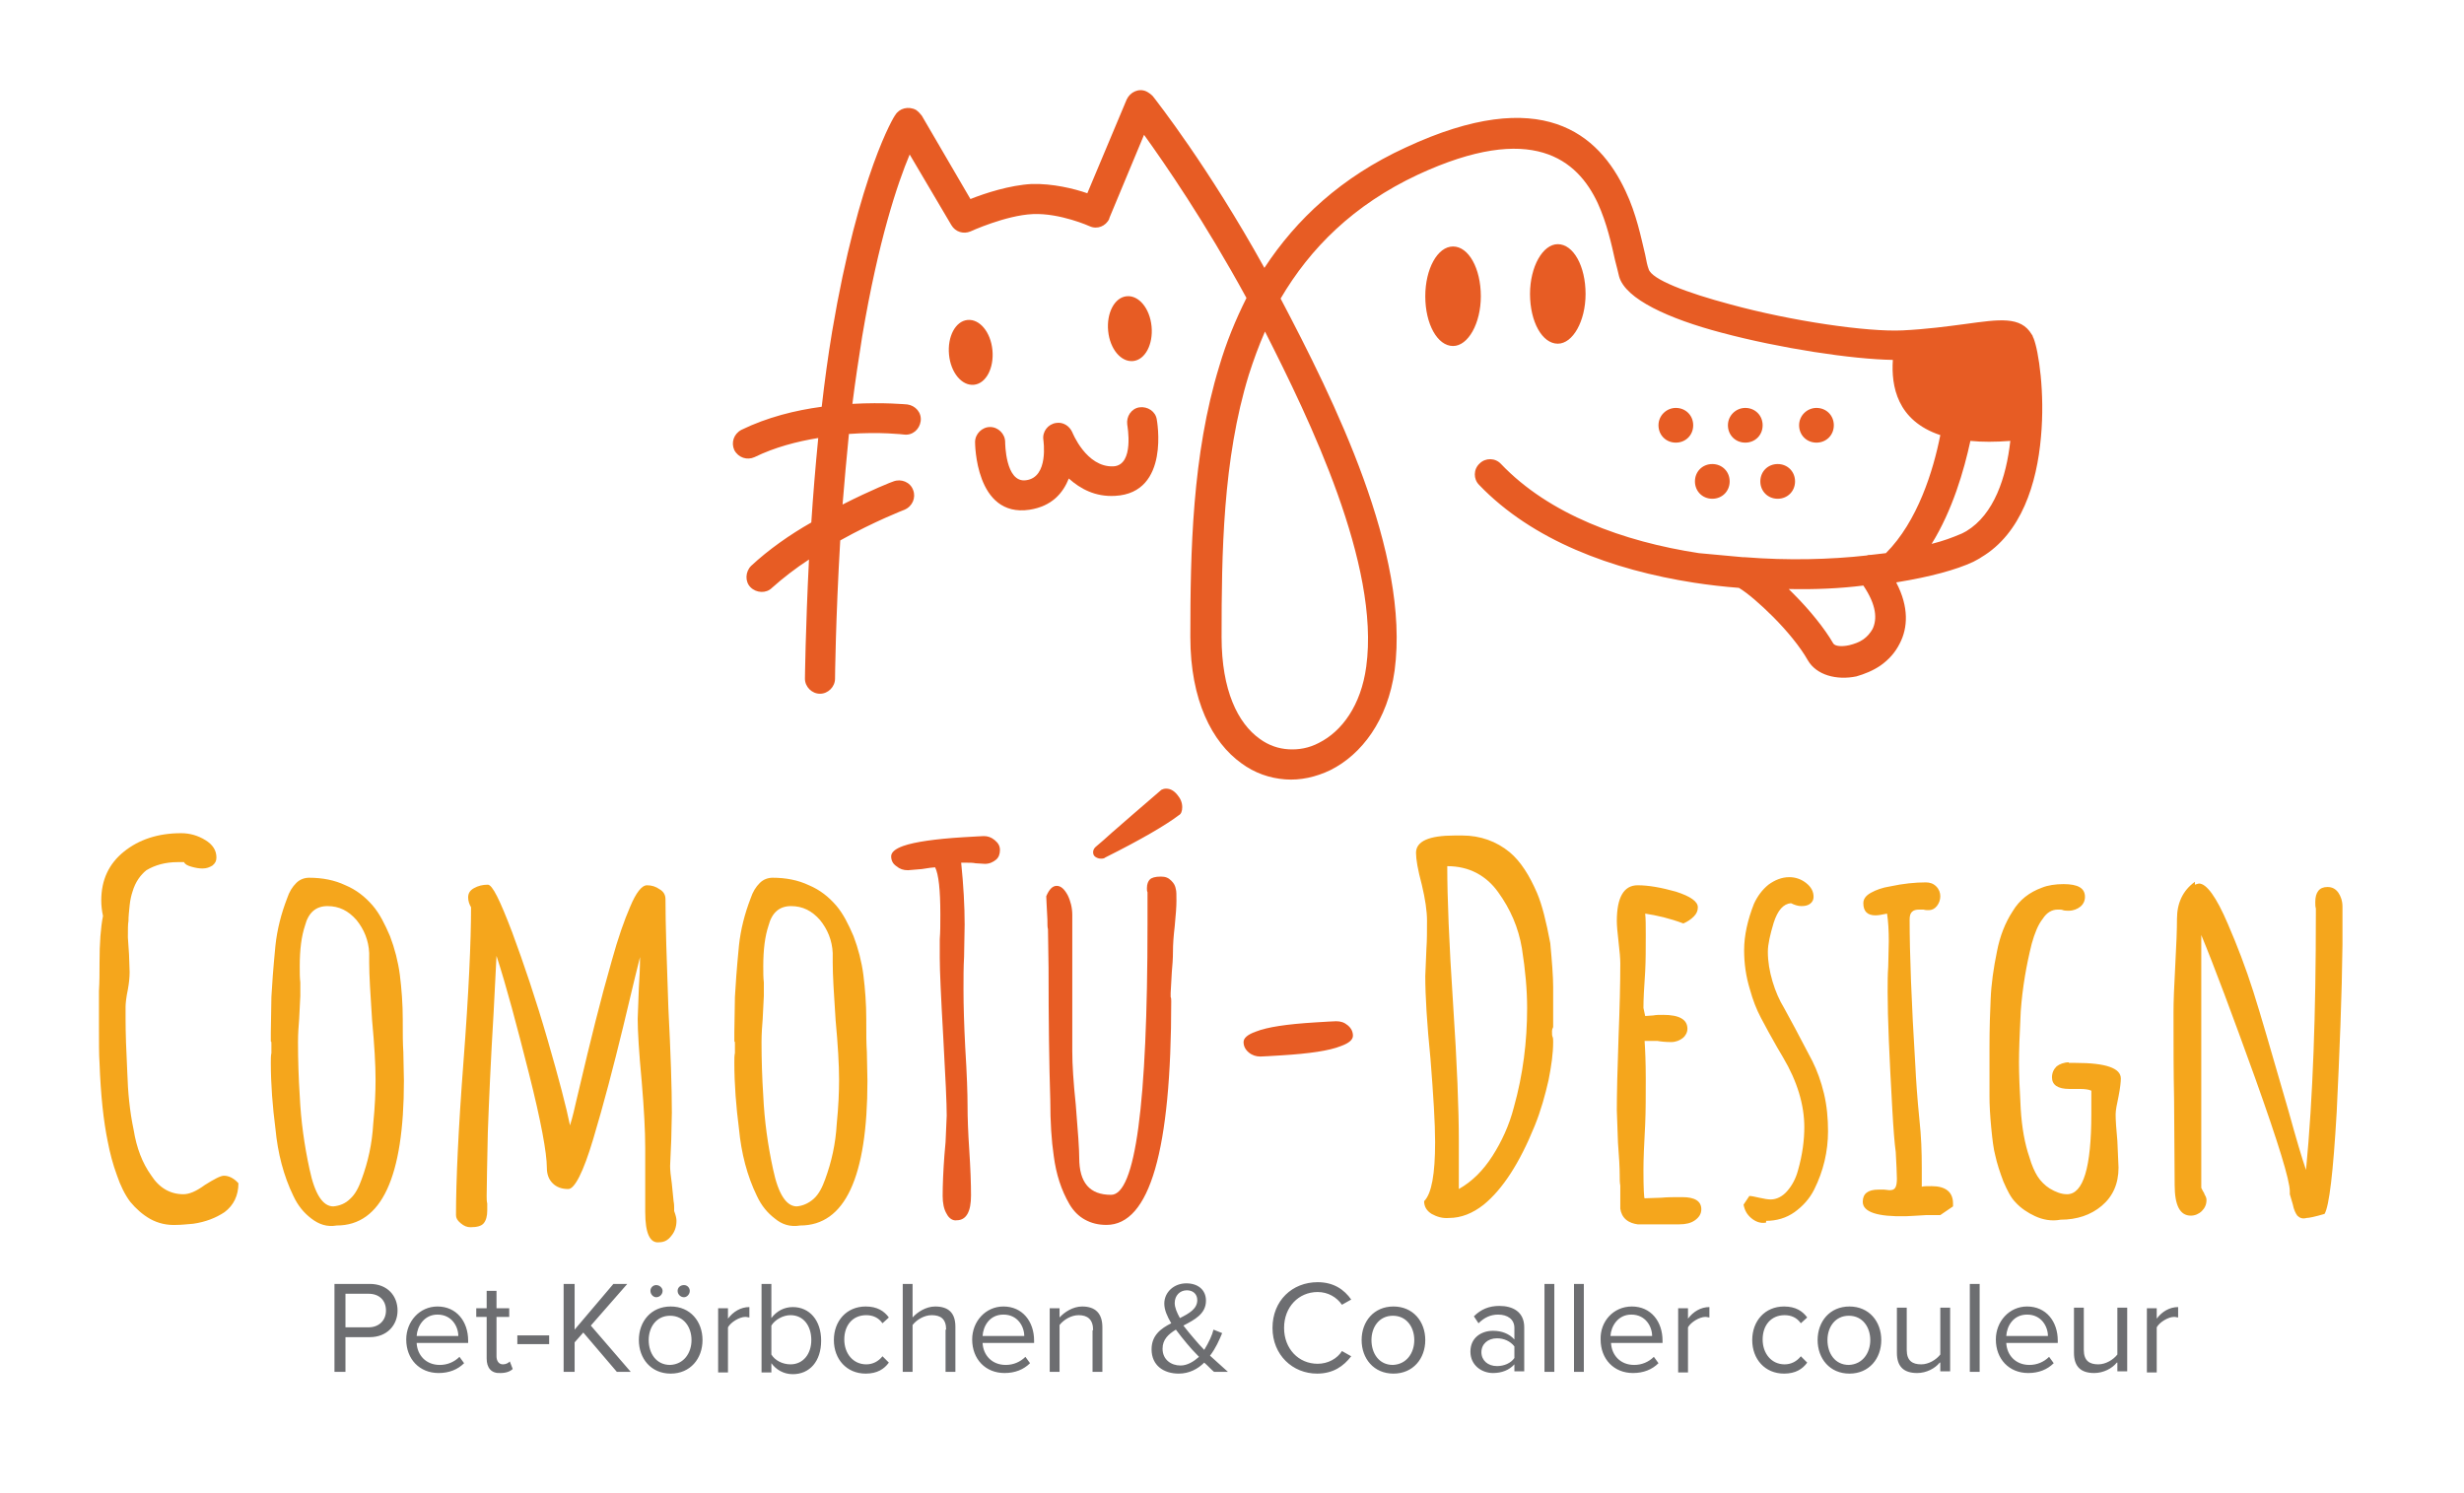 <svg xmlns="http://www.w3.org/2000/svg" xml:space="preserve" id="Слой_1" x="0" y="0" version="1.1" viewBox="0 0 425.8 258.1">
  <style>
    .st0{fill:#6d6e71}.st1{fill:#f5a61c}.st2,.st3{fill:#e75c24}.st3{fill-rule:evenodd;clip-rule:evenodd}
  </style>
  <path d="M57.8 221.9h6.1c3.1 0 4.8 2.1 4.8 4.6 0 2.5-1.8 4.6-4.8 4.6h-4.2v6h-1.9v-15.2zm5.9 1.7h-4v5.8h4c1.8 0 3-1.2 3-2.9 0-1.8-1.2-2.9-3-2.9zM75.6 225.8c3.3 0 5.3 2.6 5.3 5.9v.4H72c.1 2.1 1.6 3.8 4 3.8 1.3 0 2.5-.5 3.4-1.4l.8 1.1c-1.1 1.1-2.6 1.7-4.4 1.7-3.3 0-5.6-2.4-5.6-5.8 0-3.1 2.3-5.7 5.4-5.7zm-3.6 5.1h7.2c0-1.6-1.1-3.7-3.6-3.7-2.3 0-3.5 2-3.6 3.7zM84.1 234.8v-7.2h-1.8v-1.5h1.8v-3h1.7v3H88v1.5h-2.2v6.8c0 .8.4 1.4 1.1 1.4.5 0 .9-.2 1.2-.5l.5 1.3c-.4.4-1.1.7-2.1.7-1.6.1-2.4-.9-2.4-2.5zM89.4 230.8h5.5v1.5h-5.5v-1.5zM100.8 230.3l-1.5 1.7v5.1h-1.9v-15.2h1.9v7.9l6.7-7.9h2.4l-6.3 7.2 6.9 8h-2.4l-5.8-6.8zM110.4 231.6c0-3.2 2.1-5.8 5.5-5.8s5.5 2.6 5.5 5.8c0 3.2-2.1 5.8-5.5 5.8s-5.5-2.6-5.5-5.8zm9.1 0c0-2.2-1.3-4.2-3.7-4.2-2.4 0-3.7 2-3.7 4.2 0 2.3 1.3 4.3 3.7 4.3 2.4-.1 3.7-2.1 3.7-4.3zm-7.1-8.5c0-.6.5-1 1-1 .6 0 1.1.5 1.1 1 0 .6-.5 1.1-1.1 1.1-.5 0-1-.5-1-1.1zm4.7 0c0-.6.5-1 1.1-1 .6 0 1 .5 1 1 0 .6-.5 1.1-1 1.1-.6 0-1.1-.5-1.1-1.1zM124.1 226.1h1.7v1.8c.9-1.2 2.2-2 3.7-2v1.8c-.2 0-.4-.1-.7-.1-1 0-2.5.9-3 1.8v7.8h-1.7v-11.1zM131.6 221.9h1.7v5.9c.9-1.2 2.2-1.9 3.7-1.9 2.9 0 4.9 2.3 4.9 5.8 0 3.6-2 5.8-4.9 5.8-1.6 0-2.9-.8-3.7-1.9v1.6h-1.7v-15.3zm5 13.9c2.2 0 3.6-1.8 3.6-4.2s-1.3-4.3-3.6-4.3c-1.3 0-2.7.8-3.3 1.8v5c.6 1 1.9 1.7 3.3 1.7zM149.6 225.8c2 0 3.2.8 4 1.9l-1.1 1c-.7-1-1.7-1.4-2.8-1.4-2.4 0-3.8 1.8-3.8 4.2 0 2.4 1.5 4.3 3.8 4.3 1.1 0 2.1-.5 2.8-1.4l1.1 1.1c-.8 1.1-2 1.9-4 1.9-3.3 0-5.5-2.5-5.5-5.8s2.2-5.8 5.5-5.8zM163.5 229.8c0-1.9-1-2.5-2.5-2.5-1.3 0-2.6.8-3.3 1.7v8.1H156v-15.2h1.7v5.8c.8-.9 2.3-1.9 3.9-1.9 2.3 0 3.5 1.1 3.5 3.5v7.8h-1.7v-7.3zM173.4 225.8c3.3 0 5.3 2.6 5.3 5.9v.4h-8.9c.1 2.1 1.6 3.8 4 3.8 1.3 0 2.5-.5 3.4-1.4l.8 1.1c-1.1 1.1-2.6 1.7-4.4 1.7-3.3 0-5.6-2.4-5.6-5.8 0-3.1 2.3-5.7 5.4-5.7zm-3.6 5.1h7.2c0-1.6-1.1-3.7-3.6-3.7-2.4 0-3.5 2-3.6 3.7zM188.9 229.9c0-1.9-1-2.6-2.5-2.6-1.3 0-2.6.8-3.3 1.7v8.1h-1.7v-11h1.7v1.6c.8-.9 2.3-1.9 3.9-1.9 2.3 0 3.5 1.2 3.5 3.6v7.7h-1.7v-7.2zM212.2 237.1h-2.4c-.5-.4-1-1-1.7-1.6-1.1 1.1-2.6 1.9-4.4 1.9-2.6 0-4.7-1.4-4.7-4.2 0-2.4 1.6-3.6 3.4-4.5-.7-1.2-1.2-2.3-1.2-3.4 0-2 1.7-3.5 3.8-3.5 2 0 3.4 1.1 3.4 3 0 2.3-2 3.3-3.9 4.3.6.8 1.3 1.6 1.8 2.2.6.7 1.2 1.4 1.8 2 .8-1.3 1.4-2.6 1.6-3.5l1.5.6c-.5 1.2-1.1 2.6-2.1 3.9 1 .9 2 1.8 3.1 2.8zm-5-2.6c-.9-.9-1.7-1.8-2.1-2.3-.6-.7-1.3-1.6-1.9-2.4-1.3.8-2.3 1.7-2.3 3.3 0 1.9 1.5 2.9 3.1 2.9 1.2 0 2.3-.7 3.2-1.5zm-3.3-6.7c1.6-.8 3-1.6 3-3.1 0-1.1-.8-1.7-1.8-1.7-1.2 0-2.1.9-2.1 2.2 0 .8.4 1.7.9 2.6zM219.9 229.5c0-4.7 3.4-7.9 7.8-7.9 2.8 0 4.6 1.3 5.8 3l-1.6.9c-.9-1.3-2.4-2.2-4.2-2.2-3.3 0-5.8 2.6-5.8 6.2s2.5 6.2 5.8 6.2c1.8 0 3.4-.9 4.2-2.2l1.6.9c-1.3 1.7-3.1 3-5.9 3-4.2 0-7.7-3.2-7.7-7.9zM235.3 231.6c0-3.2 2.1-5.8 5.5-5.8s5.5 2.6 5.5 5.8c0 3.2-2.1 5.8-5.5 5.8s-5.5-2.6-5.5-5.8zm9.1 0c0-2.2-1.3-4.2-3.7-4.2-2.4 0-3.7 2-3.7 4.2 0 2.3 1.3 4.3 3.7 4.3 2.4-.1 3.7-2.1 3.7-4.3zM261.7 235.8c-.9 1-2.2 1.5-3.7 1.5-1.9 0-3.9-1.3-3.9-3.7 0-2.5 2-3.6 3.9-3.6 1.5 0 2.8.5 3.7 1.5v-2c0-1.5-1.2-2.3-2.8-2.3-1.3 0-2.4.5-3.4 1.5l-.8-1.2c1.2-1.2 2.6-1.8 4.4-1.8 2.3 0 4.3 1 4.3 3.7v7.6h-1.7v-1.2zm0-3.1c-.7-.9-1.8-1.4-3-1.4-1.6 0-2.7 1-2.7 2.4s1.1 2.4 2.7 2.4c1.2 0 2.4-.5 3-1.4v-2zM266.9 221.9h1.7v15.2h-1.7v-15.2zM272 221.9h1.7v15.2H272v-15.2zM282 225.8c3.3 0 5.3 2.6 5.3 5.9v.4h-8.9c.1 2.1 1.6 3.8 4 3.8 1.3 0 2.5-.5 3.4-1.4l.8 1.1c-1.1 1.1-2.6 1.7-4.4 1.7-3.3 0-5.6-2.4-5.6-5.8-.1-3.1 2.2-5.7 5.4-5.7zm-3.7 5.1h7.2c0-1.6-1.1-3.7-3.6-3.7-2.3 0-3.5 2-3.6 3.7zM290 226.1h1.7v1.8c.9-1.2 2.2-2 3.7-2v1.8c-.2 0-.4-.1-.7-.1-1 0-2.5.9-3 1.8v7.8H290v-11.1zM308.3 225.8c2 0 3.2.8 4 1.9l-1.1 1c-.7-1-1.7-1.4-2.8-1.4-2.4 0-3.8 1.8-3.8 4.2 0 2.4 1.5 4.3 3.8 4.3 1.1 0 2.1-.5 2.8-1.4l1.1 1.1c-.8 1.1-2 1.9-4 1.9-3.3 0-5.5-2.5-5.5-5.8s2.2-5.8 5.5-5.8zM314.1 231.6c0-3.2 2.1-5.8 5.5-5.8s5.5 2.6 5.5 5.8c0 3.2-2.1 5.8-5.5 5.8s-5.5-2.6-5.5-5.8zm9.1 0c0-2.2-1.3-4.2-3.7-4.2-2.4 0-3.7 2-3.7 4.2 0 2.3 1.3 4.3 3.7 4.3 2.4-.1 3.7-2.1 3.7-4.3zM335.2 235.5c-.8 1-2.3 1.8-3.9 1.8-2.3 0-3.5-1.1-3.5-3.5V226h1.7v7.3c0 1.9 1 2.5 2.5 2.5 1.3 0 2.6-.8 3.3-1.7V226h1.7v11h-1.7v-1.5zM340.4 221.9h1.7v15.2h-1.7v-15.2zM350.3 225.8c3.3 0 5.3 2.6 5.3 5.9v.4h-8.9c.1 2.1 1.6 3.8 4 3.8 1.3 0 2.5-.5 3.4-1.4l.8 1.1c-1.1 1.1-2.6 1.7-4.4 1.7-3.3 0-5.6-2.4-5.6-5.8 0-3.1 2.3-5.7 5.4-5.7zm-3.6 5.1h7.2c0-1.6-1.1-3.7-3.6-3.7-2.4 0-3.5 2-3.6 3.7zM365.8 235.5c-.8 1-2.3 1.8-3.9 1.8-2.3 0-3.5-1.1-3.5-3.5V226h1.7v7.3c0 1.9 1 2.5 2.5 2.5 1.3 0 2.6-.8 3.3-1.7V226h1.7v11h-1.7v-1.5zM371 226.1h1.7v1.8c.9-1.2 2.2-2 3.7-2v1.8c-.2 0-.4-.1-.7-.1-1 0-2.5.9-3 1.8v7.8H371v-11.1z" class="st0"/>
  <g>
    <path d="M26 210.7c-1.4-.8-2.5-1.8-3.5-3-.9-1.2-1.7-2.8-2.3-4.6-.7-1.9-1.2-3.8-1.6-5.9-.7-3.4-1.2-7.9-1.4-13.5-.1-1.3-.1-3.6-.1-6.9v-5.5c.1-1.6.1-3.2.1-4.9 0-3.4.2-6.1.6-8.1-.2-.9-.3-1.8-.3-2.7 0-3.5 1.3-6.3 3.9-8.4 2.6-2.1 5.9-3.2 9.9-3.2 1.5 0 2.9.4 4.2 1.2 1.3.8 1.9 1.8 1.9 3 0 .6-.2 1-.7 1.4-.5.3-1 .5-1.7.5-.6 0-1.2-.1-1.9-.3s-1.1-.4-1.3-.8h-1.1c-2.1 0-3.9.5-5.4 1.4-1 .8-1.9 2-2.4 3.7-.2.6-.4 1.4-.5 2.4-.1 1-.2 1.9-.2 2.7-.1.5-.1 1.4-.1 2.8l.2 3 .1 3c0 .9-.1 1.9-.3 3-.3 1.4-.4 2.5-.4 3v2.1c0 2.3.1 5.4.3 9.3.1 3.3.4 6.6 1.1 9.9.5 3.1 1.5 5.7 3 7.8 1.4 2.2 3.3 3.3 5.6 3.3 1 0 2.2-.5 3.7-1.6 1.6-1 2.7-1.6 3.3-1.6.8 0 1.7.4 2.5 1.3 0 2.1-.8 3.8-2.4 5-1.5 1-3.3 1.7-5.4 2-1.2.1-2.1.2-2.8.2-1.8.1-3.3-.3-4.6-1zM53.8 210.6c-1.3-1-2.3-2.2-3.1-3.9-1.7-3.5-2.7-7.4-3.1-11.6-.5-3.9-.8-7.7-.8-11.4 0-.7 0-1.3.1-1.7v-1.6c0-.3 0-.4-.1-.4v-1.6l.1-6.1c.1-1.9.3-4.8.7-8.9.3-2.8 1-5.5 2-8.1.4-1.2.9-2 1.6-2.7.6-.6 1.4-.9 2.2-.9 2.3 0 4.4.4 6.3 1.3 1.9.8 3.4 2 4.7 3.5 1.2 1.4 2.1 3.2 3 5.3.8 2.1 1.4 4.4 1.7 6.7.3 2.4.5 5 .5 7.7v.7c0 1.8 0 3.4.1 4.9l.1 5c0 16.7-3.9 25-11.6 25-1.7.3-3.1-.2-4.4-1.2zm6.7-3.4c.9-.8 1.5-2 2-3.4 1.1-3 1.8-6.1 2-9.6.3-3 .4-5.5.4-7.6 0-2.6-.2-6-.6-10.3-.3-4.5-.5-7.8-.5-10v-1.6c-.1-2.2-.9-4.1-2.2-5.7-1.4-1.6-3-2.4-5-2.4s-3.3 1.1-3.9 3.4c-.6 1.8-.9 4.1-.9 7 0 1.1 0 2 .1 2.8v2.3l-.2 4c-.1 1.2-.2 2.6-.2 4 0 3.1.1 6.2.3 9.3.2 4.3.8 8.6 1.7 12.7.9 4.3 2.3 6.4 4.1 6.4 1.1-.1 2.1-.5 2.9-1.3zM111.5 209.5v-11.1c0-2.9-.2-6.7-.6-11.4-.5-5.3-.7-8.9-.7-10.9l.2-5.4c.1-1.6.2-3.3.2-5.3-.2.8-1.2 4.8-2.9 12-1.7 7-3.4 13.5-5.2 19.5-1.7 5.7-3.2 8.6-4.3 8.6-1.1 0-2-.3-2.7-1-.7-.7-1-1.6-1-2.7 0-2.5-1-8-3.1-16.3s-3.9-15.1-5.6-20.3l-.5 9.8c-.5 8.3-.8 15.2-1 20.7-.1 5.3-.2 9-.2 11 0 .5 0 .9.1 1.3v1.2c0 1-.2 1.7-.6 2.2-.4.5-1.2.7-2.3.7-.6 0-1.1-.2-1.7-.7s-.8-.9-.8-1.4c0-5.9.4-14.8 1.3-26.6s1.3-20.7 1.3-26.6c-.3-.5-.5-1.1-.5-1.7 0-.7.3-1.2 1-1.6.7-.4 1.5-.6 2.4-.6.8 0 2.1 2.7 4.2 8.2 2 5.4 4.1 11.6 6.1 18.5s3.3 11.9 3.9 14.9c.5-1.6.8-3 1.1-4.3l.5-2.1c1.9-8.1 3.7-15.4 5.6-22 1.1-4 2.2-7.1 3.2-9.4 1-2.4 2-3.7 2.9-3.7.8 0 1.5.2 2.2.7.7.4 1 1 1 1.7 0 4.2.2 10.4.5 18.8.4 7.8.6 13.8.6 18.1l-.1 4.6-.2 4.6c0 .7.1 1.7.3 3.1l.3 3c.1.5.1.9.1 1.2v.5c.3.8.4 1.3.4 1.7 0 1-.3 1.9-.9 2.6-.6.8-1.3 1.1-2.1 1.1-1.6.2-2.4-1.6-2.4-5.2zM133.9 210.6c-1.3-1-2.3-2.2-3.1-3.9-1.7-3.5-2.7-7.4-3.1-11.6-.5-3.9-.8-7.7-.8-11.4 0-.7 0-1.3.1-1.7v-1.6c0-.3 0-.4-.1-.4v-1.6l.1-6.1c.1-1.9.3-4.8.7-8.9.3-2.8 1-5.5 2-8.1.4-1.2.9-2 1.6-2.7.6-.6 1.4-.9 2.2-.9 2.3 0 4.4.4 6.3 1.3 1.9.8 3.4 2 4.7 3.5 1.2 1.4 2.1 3.2 3 5.3.8 2.1 1.4 4.4 1.7 6.7.3 2.4.5 5 .5 7.7v.7c0 1.8 0 3.4.1 4.9l.1 5c0 16.7-3.9 25-11.6 25-1.8.3-3.2-.2-4.4-1.2zm6.7-3.4c.9-.8 1.5-2 2-3.4 1.1-3 1.8-6.1 2-9.6.3-3 .4-5.5.4-7.6 0-2.6-.2-6-.6-10.3-.3-4.5-.5-7.8-.5-10v-1.6c-.1-2.2-.9-4.1-2.2-5.7-1.4-1.6-3-2.4-5-2.4s-3.3 1.1-3.9 3.4c-.6 1.8-.9 4.1-.9 7 0 1.1 0 2 .1 2.8v2.3l-.2 4c-.1 1.2-.2 2.6-.2 4 0 3.1.1 6.2.3 9.3.2 4.3.8 8.6 1.7 12.7.9 4.3 2.3 6.4 4.1 6.4 1-.1 2-.5 2.9-1.3z" class="st1"/>
    <path d="M163.6 209.8c-.5-.8-.7-1.9-.7-3.1 0-1.9.1-4.3.3-7l.2-2.3.2-4.6c0-2-.2-6.5-.6-13.6-.4-7-.6-11.5-.6-13.6v-3.3c.1-1.2.1-2.6.1-4.3 0-4.2-.3-6.9-.9-8.1-.3 0-1.1.1-2.3.3l-2.4.2c-.8 0-1.4-.2-2-.7-.6-.4-.9-1-.9-1.7s.7-1.3 2.1-1.8c2-.7 5.5-1.2 10.3-1.5 2-.1 3.2-.2 3.6-.2.7 0 1.3.2 1.9.7.6.5.9 1 .9 1.7s-.2 1.3-.7 1.7c-.5.4-1.1.7-1.9.7l-1.6-.1c-.5-.1-1-.1-1.6-.1h-.9c.4 3.9.6 7.5.6 10.7l-.1 5.6c-.1 1.7-.1 3.6-.1 5.6 0 2.8.1 6.1.3 10 .3 4.8.4 8.1.4 10 0 2.2.1 4.8.3 7.8.2 3.1.3 5.7.3 7.8 0 2.8-.8 4.3-2.5 4.3-.6.1-1.3-.3-1.7-1.1zM187.5 210.8c-1.1-.6-2-1.5-2.7-2.7-1.4-2.4-2.3-5.2-2.7-8.3-.4-2.7-.6-5.9-.6-9.6-.2-6.3-.3-13.9-.3-22.9l-.1-6.7c-.1-.3-.1-.9-.1-1.7-.1-2.2-.2-3.5-.2-4 .5-1.2 1.1-1.8 1.8-1.8s1.3.5 1.9 1.6c.5 1 .8 2.2.8 3.4v23.6c0 2.3.2 5.4.6 9.2.4 4.8.6 7.8.6 9.2 0 4.3 1.8 6.4 5.5 6.4 4.2 0 6.3-15.6 6.3-46.8v-5.5c-.1-.2-.1-.4-.1-.7 0-.7.2-1.2.5-1.5.3-.3.9-.5 1.9-.5.8 0 1.3.2 1.8.7s.7.9.8 1.5c.1.3.1 1 .1 2 0 .9-.1 2.4-.3 4.4-.2 1.7-.3 3.1-.3 4.3 0 1.3-.1 2.5-.2 3.6l-.2 3.6v.7c.1.2.1.5.1.8 0 25.7-3.7 38.6-11.2 38.6-1.4 0-2.6-.3-3.7-.9zm1.8-62.7c-.3-.2-.4-.5-.4-.8 0-.3.1-.6.4-.9l1.4-1.2c.3-.3 1.9-1.7 4.9-4.3l5.1-4.4c.2-.1.5-.2.8-.2.7 0 1.3.3 1.9 1 .6.7.9 1.4.9 2.2 0 .7-.2 1.2-.6 1.4-2.1 1.6-6.3 4.1-12.7 7.3-.1.1-.3.2-.7.2s-.7-.1-1-.3zM215.8 181.9c-.6-.5-.9-1.1-.9-1.8s.7-1.3 2.1-1.8c2-.8 5.4-1.3 10.3-1.6 1.9-.1 3-.2 3.6-.2.8 0 1.4.2 2 .7.6.5.9 1.1.9 1.8s-.7 1.3-2.1 1.8c-2 .8-5.4 1.3-10.3 1.6-1.9.1-3 .2-3.6.2-.7 0-1.4-.2-2-.7z" class="st2"/>
    <path d="M247.4 209.8c-.8-.5-1.3-1.2-1.3-2.2 1.3-1.3 1.9-4.7 1.9-10.2 0-3.3-.3-8.1-.8-14.4-.6-6-.9-10.8-.9-14.3l.2-4.8c.1-1.4.1-3 .1-4.8 0-1.6-.3-3.7-.9-6.2-.7-2.6-1-4.4-1-5.5 0-2 2.2-3 6.7-3h1.3c3.1 0 5.9 1 8.2 2.9 1.9 1.6 3.4 4 4.7 7 .9 2.1 1.6 5 2.3 8.7.3 3.2.5 5.8.5 7.6V177.5c-.1.2-.2.5-.2.7 0 .5 0 .8.1 1 .1.2.1.5.1.9 0 1.9-.3 4.1-.8 6.6-.6 2.6-1.3 5.2-2.4 7.9-2.6 6.4-5.5 10.9-8.8 13.6-1.9 1.5-3.9 2.3-6 2.3-1.1.1-2.1-.2-3-.7zm10.5-10c1.6-2.5 2.9-5.3 3.7-8.4 1.6-5.7 2.3-11.4 2.3-17.2 0-3.1-.3-6.5-.9-10.3-.6-3.6-2-6.8-4.1-9.7-1-1.4-2.2-2.5-3.7-3.3-1.5-.8-3.2-1.2-5.1-1.2v.1c0 5.2.3 13.1 1 23.6.7 10.5 1 18.4 1 23.8v8.3c2.3-1.3 4.2-3.2 5.8-5.7zM281 210.8c-.6-.5-.9-1.2-1-1.9v-4c-.1-.5-.1-1.1-.1-1.8 0-1.2-.1-3.1-.3-5.6l-.2-5.6c0-2.8.1-7.1.3-12.7.2-5 .3-9.3.3-12.7 0-.8-.1-2-.3-3.7-.2-1.7-.3-2.9-.3-3.6 0-4.1 1.2-6.2 3.6-6.2 1.9 0 4.1.4 6.6 1.1 2.5.8 3.8 1.7 3.8 2.7 0 .6-.2 1.1-.7 1.6-.5.5-1.1.9-1.8 1.2-2.4-.9-4.6-1.4-6.6-1.7.1.9.1 2.1.1 3.7 0 2.3 0 4.4-.1 6.3-.2 2.8-.3 4.9-.3 6.3l.3 1.4 1.4-.1c.5-.1 1-.1 1.7-.1 2.8 0 4.2.8 4.2 2.4 0 .6-.3 1.2-.8 1.6s-1.2.7-2 .7c-1 0-1.9-.1-2.4-.2h-2.2c.1 1.5.2 3.7.2 6.6 0 2.9 0 5.5-.1 7.8-.2 3.5-.3 6.2-.3 7.9 0 3.2.1 4.9.2 4.9l2.9-.1c1-.1 2.2-.1 3.6-.1 2.2 0 3.3.7 3.3 2.1 0 .8-.4 1.4-1.1 1.9s-1.6.7-2.7.7H283c-.7-.1-1.4-.3-2-.8zM302.6 210.5c-.7-.6-1.1-1.3-1.3-2.3l1-1.5c.3 0 .9.1 1.7.3.9.2 1.5.3 2 .3 1 0 2-.5 2.8-1.4.8-.9 1.5-2.1 1.9-3.6.8-2.8 1.1-5.3 1.1-7.5 0-3.8-1.2-7.9-3.7-12.1l-1-1.7c-1.1-1.9-2-3.6-2.8-5.1-.8-1.5-1.4-3.1-1.9-4.9-.7-2.3-1-4.5-1-6.8 0-2.5.6-5.2 1.7-8 .6-1.3 1.4-2.4 2.5-3.3 1.1-.8 2.3-1.3 3.6-1.3 1 0 2 .3 2.9 1 .9.7 1.3 1.5 1.3 2.4 0 .5-.2.9-.6 1.2-.4.3-.9.4-1.5.4s-1.2-.2-1.8-.5c-1.3.1-2.3 1.2-3 3.4-.6 2-1 3.7-1 5 0 1.7.3 3.4.8 5.1.5 1.7 1.2 3.3 2 4.6l1.9 3.5 3 5.7c.8 1.6 1.5 3.5 2 5.6.5 2.1.7 4.3.7 6.5 0 3.5-.8 6.9-2.4 10.1-.8 1.6-2 2.9-3.4 3.9s-3.1 1.5-4.9 1.5v.3c-1 .2-1.9-.2-2.6-.8zM321.9 207.7c0-1.4.9-2.1 2.7-2.1h1l.9.1c.5 0 .8-.1 1-.4.2-.3.3-.8.3-1.6 0-1-.1-2.5-.2-4.6-.2-1.4-.4-3.9-.6-7.5-.5-8.9-.8-15.6-.8-20.1 0-1.6 0-3.1.1-4.4l.1-4.4c0-1.9-.1-3.5-.3-4.8-.9.2-1.6.3-2 .3-1.4 0-2.1-.7-2.1-2.1 0-.7.4-1.3 1.3-1.8s2-.9 3.3-1.1c2.3-.5 4.4-.7 6.2-.7.7 0 1.3.2 1.8.7.5.5.7 1.1.7 1.7 0 .6-.2 1.2-.6 1.7-.4.5-.9.7-1.4.7-.3 0-.6 0-.9-.1h-.7c-.6 0-1 .1-1.3.4s-.4.7-.4 1.4c0 5.6.3 14.1 1 25.4.1 2.1.3 5.2.7 9.2.3 2.7.4 5.4.4 8.2v3.3c.3-.1.9-.1 1.7-.1 2.4 0 3.7 1 3.7 3v.5l-2.2 1.5h-2.4c-1.9.1-3 .2-3.6.2-4.8.1-7.4-.7-7.4-2.5zM351.7 210.2c-1.3-.6-2.5-1.4-3.4-2.4-.8-.8-1.4-2-2.1-3.6-.6-1.6-1.1-3.1-1.4-4.5-.3-1.1-.5-2.7-.7-4.8-.2-2.1-.3-3.9-.3-5.4V181c0-3.4.1-6.1.2-8.3.1-2.6.5-5.4 1.1-8.3.5-2.6 1.4-4.9 2.7-6.9 1.2-2 2.9-3.3 5.1-4.1 1-.4 2.3-.6 3.7-.6 2.5 0 3.7.7 3.7 2.2 0 .7-.3 1.3-.8 1.7s-1.2.7-2 .7c-.3 0-.7 0-1-.1-.2-.1-.5-.1-.9-.1-1 0-1.9.5-2.6 1.6-.8 1-1.4 2.5-1.9 4.3-.9 3.6-1.6 7.5-1.9 11.7-.2 3.9-.3 6.9-.3 8.8 0 2 .1 4.7.3 8.1.2 3.2.7 6 1.5 8.3.4 1.4.9 2.5 1.4 3.3.5.8 1.3 1.6 2.1 2.1 1 .6 2 1 3 1 2.8 0 4.2-4.6 4.2-13.9v-4c-.4-.2-1.1-.3-2-.3h-1.8c-2 0-3-.7-3-2 0-.8.3-1.4.8-1.9.5-.4 1.3-.7 2.1-.7v.1h1.2c5.2 0 7.8.9 7.8 2.7 0 .5-.1 1.6-.4 3.1-.3 1.4-.5 2.4-.5 3.1 0 1 .1 2.5.3 4.6l.2 4.6c0 2.8-1 5-2.9 6.6-1.9 1.6-4.3 2.4-7.1 2.4-1.6.3-3.1 0-4.4-.6zM397 210.1c-.3-.4-.6-1-.8-2l-.5-1.7v-.5c0-1.9-2-8.4-6-19.6-4-11.1-7.1-19.4-9.3-24.7v43.7l.3.6c.1.1.2.3.3.6.2.3.3.6.3.9 0 .8-.3 1.4-.8 1.9s-1.2.8-1.9.8c-1.9 0-2.8-1.8-2.8-5.3l-.1-14.9c-.1-4.5-.1-9.4-.1-14.9 0-1.9.1-4.5.3-8.1.2-3.7.3-6.3.3-8.1 0-2.7 1-4.9 3.1-6.4v.5c.3-.1.6-.2.7-.2 1.3 0 3 2.3 5 7 1.6 3.7 3.1 7.6 4.4 11.7 1.3 4.1 3 10 5.2 17.6l.9 3.1c1.3 4.7 2.3 8.1 3 10.1 1.2-12.5 1.7-27.2 1.7-44.1V157c-.1-.3-.1-.7-.1-1.1 0-1.7.7-2.6 2.1-2.6.8 0 1.4.3 1.9 1 .4.6.7 1.4.7 2.4v6.5c-.1 8.9-.5 18.6-1 29-.6 10.4-1.3 16.3-2.1 17.6-1.7.5-2.7.7-3.1.7-.7.2-1.2 0-1.6-.4z" class="st1"/>
  </g>
  <g>
    <path d="M301.2 96.3h.3c7.5.6 14.8.4 21.1-.3.2-.1.5-.1.7-.1.9-.1 1.8-.2 2.6-.3 5.5-5.5 8.2-14.3 9.4-20.4-7.5-2.5-8.5-8.5-8.2-13-7-.1-19.5-2-29.6-4.7-9.1-2.4-16.6-5.8-17.7-9.7-.2-.8-.4-1.7-.7-2.8-.6-2.7-1.4-6.4-3-9.9-3.5-7.5-11.3-14.1-31.1-4.9-11.1 5.2-18.6 12.7-23.7 21.4 9.2 17.5 22.4 44 19.7 64.3-1.2 8.6-5.7 14.5-11.1 17.2-2.5 1.2-5.2 1.8-7.8 1.6-2.7-.2-5.3-1.1-7.6-2.8-5-3.6-8.8-10.8-8.8-21.8 0-14.7.3-31.5 5-46.8 1.2-4.1 2.8-8 4.7-11.8-7.2-13.2-14.1-23.2-17.7-28.2l-6 14.4v.1c-.6 1.3-2.1 1.9-3.4 1.3 0 0-5.1-2.3-9.8-2.1-4.7.2-10.8 3-10.8 3-1.2.5-2.6.1-3.3-1.1l-7.2-12.2c-2.1 5-5.4 14.8-8.2 31.4-.6 3.8-1.2 7.7-1.7 11.7 5.5-.3 9.4.1 9.5.1 1.4.2 2.5 1.4 2.3 2.9-.2 1.4-1.4 2.5-2.9 2.3 0 0-4.1-.5-9.5-.1-.4 4.2-.8 8.3-1.1 12.2 4.9-2.5 8.7-4 8.8-4 1.3-.5 2.9.1 3.4 1.5.5 1.3-.1 2.8-1.5 3.4 0 0-5.2 2-11.1 5.3-.8 13.6-.9 23.8-.9 23.9 0 1.4-1.2 2.6-2.6 2.6-1.4 0-2.6-1.2-2.6-2.6 0 0 .1-8.6.7-20.6-2.3 1.5-4.5 3.2-6.4 4.9-1 1-2.7.9-3.7-.1s-.9-2.7.1-3.7c3-2.8 6.7-5.4 10.4-7.5.3-4.6.7-9.5 1.2-14.6-3.7.6-7.5 1.6-11 3.3-1.3.6-2.8.1-3.5-1.2-.6-1.3-.1-2.8 1.2-3.5 4.5-2.2 9.4-3.4 13.9-4 .5-4.4 1.1-8.8 1.8-13 4.6-27.3 10.8-37.4 10.9-37.4.7-1.2 2.3-1.6 3.6-.9.4.3.7.6 1 1l8.4 14.4c2.5-1 6.8-2.4 10.6-2.6 3.6-.1 7.3.8 9.6 1.6l6.8-16.2c.6-1.3 2.1-2 3.4-1.4.4.2.8.5 1.1.8.7.9 9.6 12.2 19.3 29.7 5.5-8.4 13.3-15.7 24.4-20.8 23.6-11 33.4-2.3 38 7.5 1.9 4 2.7 8.1 3.4 11 .2 1.1.4 2 .6 2.5.5 1.8 6.6 4.1 14.1 6.1 10.6 2.9 23.7 4.8 29.8 4.5 4.1-.2 7.8-.7 10.8-1.1 5.9-.8 9.6-1.4 11.5 1.8.1.1.2.3.2.4 0 .1.1.2.1.2.9 2.2 2 9.5 1.3 17.1-.7 8.1-3.4 16.7-10.3 20.8-.4.3-.9.5-1.4.8-3 1.4-7.5 2.6-13 3.5-.1 0-.2 0-.3.1 2.2 4.2 2 7.8.6 10.5-.8 1.6-1.9 2.8-3.3 3.8-1.3.9-2.8 1.5-4.2 1.9-3.4.7-6.9-.2-8.4-2.8-1.3-2.3-3.6-5.1-6-7.5-2.2-2.2-4.4-4.1-5.9-5-2.6-.2-5.2-.5-7.8-.9-14.1-2.2-27.9-7.3-37.1-16.9-1-1-1-2.7.1-3.7 1-1 2.7-1 3.7.1 8.3 8.7 21.1 13.4 34.2 15.4 2.5.2 5.1.5 7.6.7zm-82.6-39c-1.1 2.5-2 5-2.8 7.5-4.5 14.6-4.7 30.9-4.7 45.3 0 9.2 2.8 14.9 6.6 17.6 1.5 1.1 3.2 1.7 5 1.8 1.7.1 3.5-.2 5.2-1.1 4-2 7.3-6.5 8.2-13.2 2.4-17.6-9.8-42.7-17.5-57.9zm121.9 18.9c-1.1 5.1-3.1 12-6.7 17.8 2-.5 3.6-1.1 5-1.7.3-.1.6-.3 1-.5 4.8-2.9 6.9-9.3 7.6-15.6-2.6.2-4.9.2-6.9 0zm-33.3 4c1.7 0 3 1.3 3 3s-1.3 3-3 3-3-1.3-3-3 1.3-3 3-3zm-11.3 0c1.7 0 3 1.3 3 3s-1.3 3-3 3-3-1.3-3-3 1.3-3 3-3zm18-9.7c1.7 0 3 1.3 3 3s-1.3 3-3 3-3-1.3-3-3 1.4-3 3-3zm-12.3 0c1.7 0 3 1.3 3 3s-1.3 3-3 3-3-1.3-3-3 1.4-3 3-3zm-12 0c1.7 0 3 1.3 3 3s-1.3 3-3 3-3-1.3-3-3 1.4-3 3-3zm-20.4-28.3c2.7 0 4.8 3.8 4.8 8.6 0 4.7-2.2 8.6-4.8 8.6-2.7 0-4.8-3.8-4.8-8.6 0-4.7 2.2-8.6 4.8-8.6zm-18.1.4c2.7 0 4.8 3.8 4.8 8.6 0 4.7-2.2 8.6-4.8 8.6-2.7 0-4.8-3.8-4.8-8.6 0-4.7 2.1-8.6 4.8-8.6zm58 59.2.9.9c2.7 2.7 5.3 5.9 6.8 8.5.3.5 1.5.6 2.8.3.8-.2 1.7-.5 2.4-1s1.2-1.1 1.6-1.8c.8-1.7.7-4.1-1.6-7.5-4 .5-8.3.7-12.9.6z" class="st2"/>
    <path d="M168.5 76.4c0-1.4 1.2-2.6 2.6-2.6 1.4 0 2.6 1.2 2.6 2.6 0 0 0 7.1 3.6 6.6 4-.5 3-6.9 3-7-.2-1.4.8-2.7 2.2-2.9 1.2-.2 2.3.5 2.8 1.6 0 0 2.4 6.1 7.1 5.9 3.7-.2 2.4-7.1 2.4-7.2-.2-1.4.7-2.8 2.1-3 1.4-.2 2.8.7 3 2.1 0 0 2.4 12.7-7.2 13.2-3.4.2-6-1.2-8-3-1 2.5-2.9 4.8-6.8 5.4-9.4 1.4-9.4-11.6-9.4-11.7z" class="st2"/>
    <path d="M167.2 55.3c2.1-.2 4 2.1 4.3 5.2.3 3.1-1.1 5.8-3.2 6-2.1.2-4-2.1-4.3-5.2-.3-3.1 1.1-5.8 3.2-6zM194.7 51.2c2.1-.2 4 2.1 4.3 5.2.3 3.1-1.1 5.8-3.2 6-2.1.2-4-2.1-4.3-5.2-.3-3.1 1.1-5.8 3.2-6z" class="st3"/>
  </g>
</svg>
